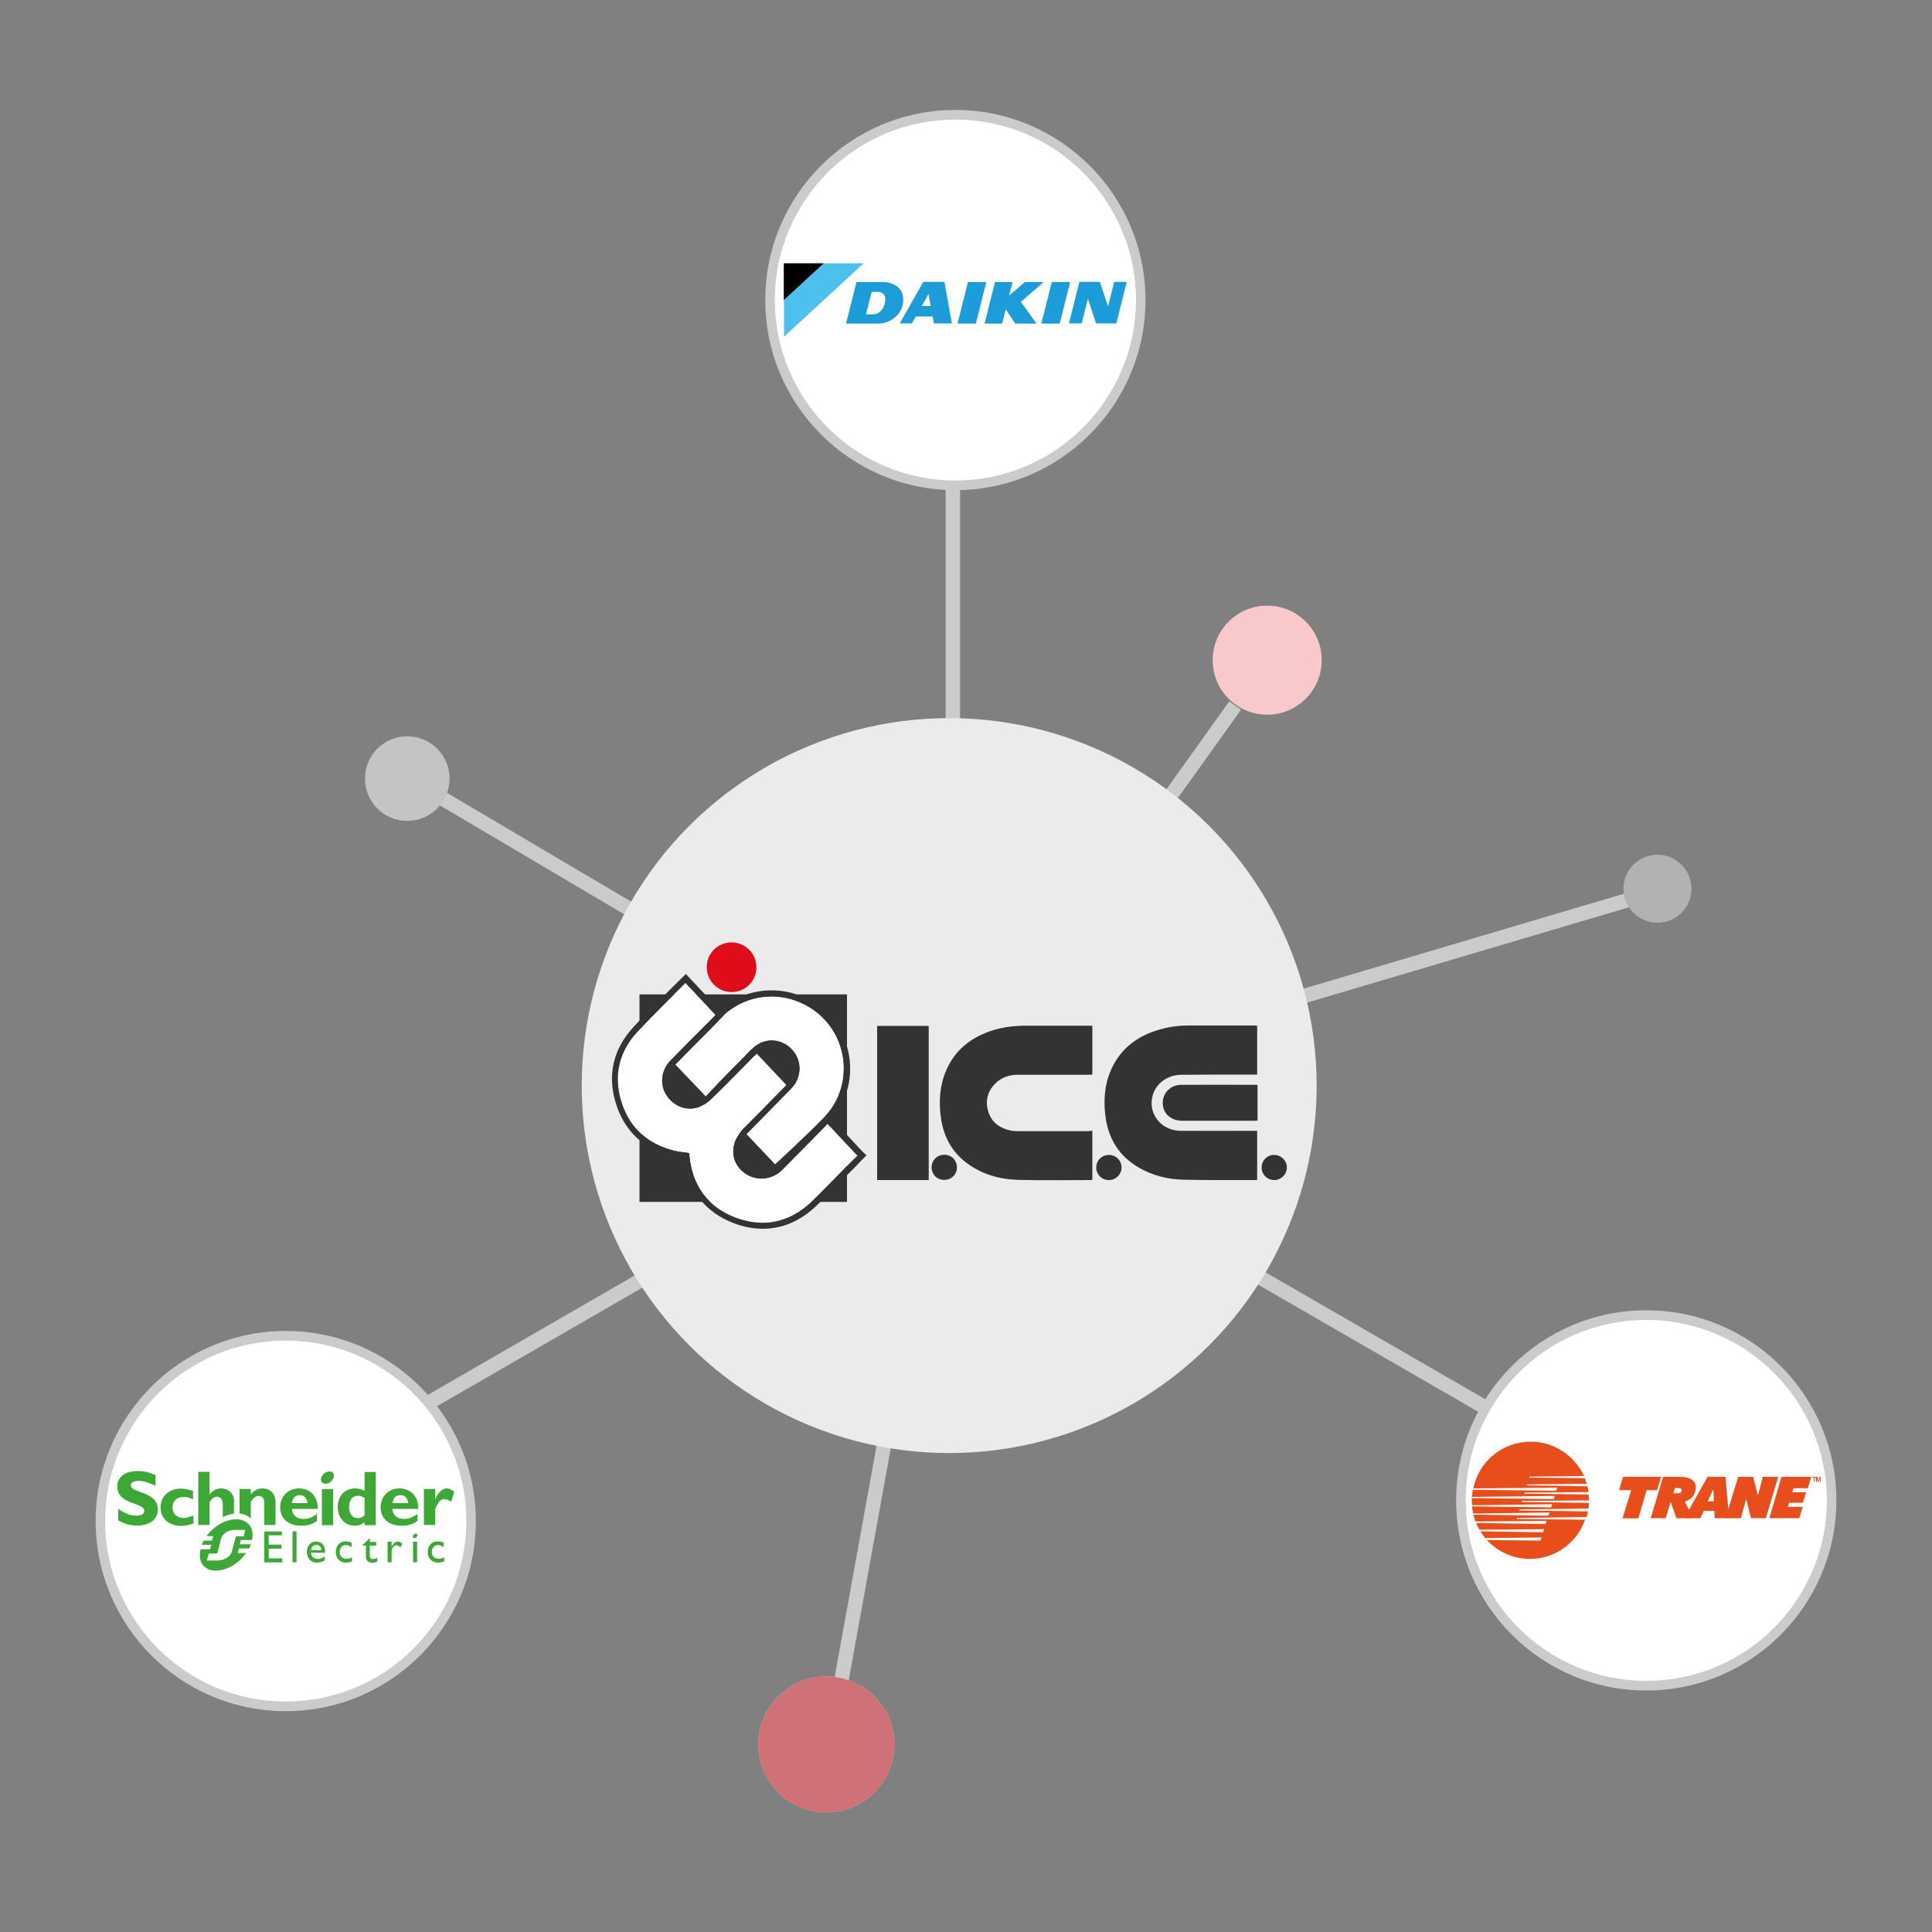 <svg xmlns="http://www.w3.org/2000/svg" xmlns:xlink="http://www.w3.org/1999/xlink" id="Capa_1" x="0px" y="0px" viewBox="0 0 1000 1000" style="enable-background:new 0 0 1000 1000;" xml:space="preserve">
<rect x="0" y="0" width="1000" height="1000" fill="#808080" stroke="none"/>
<style type="text/css">
	.st0{fill:none;stroke:#CBCBCB;stroke-width:7.457;stroke-miterlimit:10;}
	.st1{fill-rule:evenodd;clip-rule:evenodd;fill:#FFFFFF;}
	.st2{fill:#CBCBCB;}
	.st3{clip-path:url(#SVGID_2_);fill:#FFFFFF;}
	.st4{fill:#4EC0ED;}
	.st5{fill:#1C9DD9;}
	.st6{clip-path:url(#SVGID_4_);fill:#FFFFFF;}
	.st7{fill-rule:evenodd;clip-rule:evenodd;fill:#E74E1C;}
	.st8{clip-path:url(#SVGID_6_);fill:#FFFFFF;}
	.st9{fill:#3DA836;}
	.st10{fill-rule:evenodd;clip-rule:evenodd;fill:#ECEBEB;}
	.st11{fill:#333333;}
	.st12{fill:#FFFFFF;}
	.st13{fill:#DF0C19;}
	.st14{opacity:0.22;fill:#E10613;}
	.st15{fill:#C5C4C4;}
	.st16{fill:#B2B2B2;}
	.st17{opacity:0.6;fill:#AD151E;}
</style>
<g>
	<g>
		<line class="st0" x1="493.2" y1="569.4" x2="493.2" y2="210.2"></line>
		<line class="st0" x1="493.2" y1="569.4" x2="182.1" y2="749"></line>
		<line class="st0" x1="493.2" y1="569.4" x2="804.2" y2="749"></line>
		<line class="st0" x1="639.3" y1="365.2" x2="493.2" y2="569.4"></line>
		<line class="st0" x1="859.7" y1="460.8" x2="493.2" y2="569.4"></line>
		<line class="st0" x1="429.3" y1="903.9" x2="488.3" y2="578.4"></line>
		<line class="st0" x1="225.6" y1="411.3" x2="493.2" y2="569.4"></line>
	</g>
	<g>
		<g>
			<circle class="st1" cx="494.5" cy="155.3" r="95.9"></circle>
			<path class="st2" d="M494.5,61.9c51.6,0,93.4,41.8,93.4,93.4s-41.8,93.4-93.4,93.4s-93.4-41.8-93.4-93.4S442.9,61.9,494.5,61.9      M494.5,56.9c-54.3,0-98.4,44.1-98.4,98.4s44.1,98.4,98.4,98.4s98.4-44.1,98.4-98.4S548.7,56.9,494.5,56.9L494.5,56.9z"></path>
		</g>
		<g>
			<defs>
				<circle id="SVGID_1_" cx="494.5" cy="155.3" r="93.4"></circle>
			</defs>
			<clipPath id="SVGID_2_">
				<use xlink:href="#SVGID_1_" style="overflow:visible;"></use>
			</clipPath>
			<rect x="391.3" y="125.7" class="st3" width="206.4" height="59.2"></rect>
		</g>
		<g>
			<path class="st4" d="M447,136.3h-41.2v38L447,136.3z"></path>
			<path d="M426.3,136.3h-20.6v19L426.3,136.3z"></path>
			<path class="st5" d="M501,146l-5.4,21.5h9.5l5.4-21.5H501z M477.9,145.9l-12.2,21.5h6.3l2-3.6h8.7l0.7,3.6h9.3l-3.9-21.5H477.9z      M479.3,158.4h-2.2l3.5-6.2l1.1,6.2H479.3z M544.4,146l-5.4,21.5h9.5l5.4-21.5H544.4z M540.2,146h-9.7l-8.2,7l1.8-7h-9.1     l-5.4,21.5h9.1l1.9-7.4l4.9,7.4h11l-8.1-11.3L540.2,146z M457.7,146l-2.5,0h-11.9l-5.4,21.5h11.8l4.7,0c6.6,0,13.1-4.9,13.1-12.4     C467.6,146.2,457.7,146,457.7,146 M458.2,155.7c0,0-0.6,7-6.6,7h-3.4l3-11.6h3.1C455.4,151.1,458.6,151.4,458.2,155.7      M576.7,145.9l-3.2,12.7l-4.2-12.7h-10.6l-5.4,21.5h6.6l3.2-12.8l4.2,12.8h10.5l5.4-21.5H576.7z"></path>
		</g>
	</g>
	<g>
		<g>
			
				<ellipse transform="matrix(0.23 -0.973 0.973 0.23 -99.499 1427.539)" class="st1" cx="852.1" cy="776.6" rx="95.9" ry="95.9"></ellipse>
			<path class="st2" d="M852.1,683.2c51.6,0,93.4,41.8,93.4,93.4s-41.8,93.4-93.4,93.4s-93.4-41.8-93.4-93.4     S800.5,683.2,852.1,683.2 M852.1,678.2c-54.3,0-98.4,44.1-98.4,98.4s44.1,98.4,98.4,98.4s98.4-44.1,98.4-98.4     S906.4,678.2,852.1,678.2L852.1,678.2z"></path>
		</g>
		<g>
			<defs>
				<circle id="SVGID_3_" cx="852.1" cy="776.6" r="93.4"></circle>
			</defs>
			<clipPath id="SVGID_4_">
				<use xlink:href="#SVGID_3_" style="overflow:visible;"></use>
			</clipPath>
			<rect x="749" y="742.4" class="st6" width="206.4" height="68.5"></rect>
		</g>
		<g>
			<path class="st7" d="M785,786.2l0.2-0.5l36-0.5c0.3-1,0.5-1.9,0.8-2.9l-35.7-0.5l0.2-0.5l35.7-0.5c0.2-1,0.2-1.9,0.3-2.9     l-34.9-0.5l0.2-0.5l34.7-0.3c0-1.1-0.2-2.1-0.2-3l-33.4-0.5l0.2-0.5l33.1-0.3c-0.2-1.1-0.3-2.1-0.6-3l-31.2-0.5l0.2-0.5l30.7-0.3     l-1-2.9l-28.8-0.3l0.2-0.5l28.2-0.3c-4.8-10.4-15.4-17.8-27.7-17.8c-14.6,0-26.9,10.4-29.6,24.2L806,770l-0.5,1.6l-43.2-0.5     c-0.2,1.3-0.3,2.4-0.5,3.7l42.9-0.5l-0.5,1.6l-42.4-0.5v1.3c0,0.8,0,1.6,0.2,2.4l41.4-0.5l-0.5,1.6l-41-0.5     c0.2,1.3,0.3,2.4,0.6,3.7l39.5-0.5l-0.5,1.6l-38.9-0.5c0.3,1.3,0.6,2.4,1.1,3.5l36.8-0.3l-0.5,1.6l-36-0.5     c0.5,1.3,1.1,2.4,1.8,3.5l33.4-0.3l-0.5,1.6l-32.5-0.5c0.8,1.3,1.6,2.4,2.6,3.5l29.1-0.3l-0.5,1.6l-27.8-0.3     c5.4,5.9,13.4,9.8,22.2,9.8c13.3,0,24.6-8.5,28.6-20.3L785,786.2L785,786.2z M840.1,764.4h19.7l-2.1,6.9h-5.4l-4.3,14.6h-8.2     l4.5-14.6H838L840.1,764.4z M876.2,785.8h-8.5l-2.9-8.2h-0.2l-2.4,8.2h-7.8l6.4-21.4h8.5c9.8,0,8.6,5.9,8.2,7.5     c-1,2.9-2.4,4.3-5.4,5.3L876.2,785.8L876.2,785.8z M866.1,772.9h1.1c1.9,0,2.9,0.2,3.2-1.3c0.3-1.3-1-1.4-2.4-1.4h-1.1     L866.1,772.9L866.1,772.9z"></path>
			<path class="st7" d="M880.1,785.8h-8.3l12-21.4h9.3l1.9,21.4h-7.5l-0.2-3.8h-5.4L880.1,785.8L880.1,785.8z M886.9,771.3h-0.3     l-2.7,5.8h3.2L886.9,771.3z"></path>
			<path class="st7" d="M912.4,764.4h8l-6.4,21.4h-7.7l-2.4-9.6h-0.2l-2.6,9.6h-8l6.6-21.4h7.7l2.4,9.3h0.2L912.4,764.4z      M922.1,764.4h15.4l-1.8,5.9h-7.4l-0.6,2.1h7.2l-1.8,5.4H926l-0.6,2.2h7.7l-1.8,5.8h-15.5L922.1,764.4L922.1,764.4z M939.3,767     h-0.5v-2.1h-0.6v-0.5h1.6v0.5h-0.5V767z M942.5,767H942v-2.1l-0.5,2.1H941l-0.5-2.1v2.1h-0.5v-2.6h0.8l0.5,2.1l0.5-2.1h0.6V767z"></path>
		</g>
	</g>
	<g>
		<g>
			
				<ellipse transform="matrix(0.383 -0.924 0.924 0.383 -636.074 622.607)" class="st1" cx="147.9" cy="787.3" rx="95.9" ry="95.9"></ellipse>
			<path class="st2" d="M147.9,693.9c51.6,0,93.4,41.8,93.4,93.4s-41.8,93.4-93.4,93.4s-93.4-41.8-93.4-93.4S96.3,693.9,147.9,693.9      M147.9,688.9c-54.3,0-98.4,44.1-98.4,98.4s44.1,98.4,98.4,98.4s98.4-44.1,98.4-98.4S202.1,688.9,147.9,688.9L147.9,688.9z"></path>
		</g>
		<g>
			<defs>
				<circle id="SVGID_5_" cx="147.9" cy="787.3" r="93.4"></circle>
			</defs>
			<clipPath id="SVGID_6_">
				<use xlink:href="#SVGID_5_" style="overflow:visible;"></use>
			</clipPath>
			<rect x="44.7" y="753" class="st8" width="206.4" height="68.5"></rect>
		</g>
		<g>
			<path class="st9" d="M80.5,769c-4-1.8-6.4-2.5-8.7-2.5c-2.5,0-4.1,0.9-4.1,2.3c0,4.1,14,3,14,12.5c0,5.3-4.4,8.3-10.6,8.3     c-4.8,0-7.2-1.2-9.9-2.7v-5.9c3.9,2.6,6.4,3.5,9.4,3.5c2.6,0,4.1-0.9,4.1-2.5c0-4.5-14-2.9-14-12.7c0-4.8,4.1-7.9,10.5-7.9     c3.1,0,5.9,0.6,9.3,2.1V769z M100.2,788.5c-2.3,0.8-4.3,1.3-6.3,1.3c-6.5,0-10.8-3.8-10.8-9.6c0-5.7,4.4-9.7,10.5-9.7     c1.9,0,4.3,0.5,6.3,1.2v4.4c-1.5-0.8-3.3-1.3-4.8-1.3c-3.5,0-5.8,2.1-5.8,5.4c0,3.3,2.2,5.5,5.6,5.5c1.4,0,2.7-0.3,5.2-1.3     L100.2,788.5z M151.1,778c0.2-2.6,1.7-4.1,4-4.1c2.3,0,3.8,1.5,4,4.1H151.1z M154.8,770.4c-5.7,0-9.8,4.1-9.8,9.8     c0,5.7,4.2,9.5,10.8,9.5c1.5,0,5,0,8.3-2.5v-3.6c-2.7,1.9-4.5,2.6-6.9,2.6c-3.7,0-5.9-1.9-6.1-5.2h13.4     C164.6,774.3,160.2,770.4,154.8,770.4 M166.6,789.4h5.8v-18.6h-5.8V789.4z M188.7,784.3c-1.2,1.1-2.2,1.5-3.5,1.5     c-2.8,0-4.5-2.3-4.5-5.7c0-3.7,1.7-5.9,4.7-5.9c1.1,0,2.4,0.5,3.3,1.1V784.3z M188.7,761.9v9.7c-1.6-0.8-3.2-1.2-4.9-1.2     c-5.3,0-9,3.9-9,9.6c0,5.6,3.7,9.7,8.7,9.7c2,0,3.5-0.5,5.2-1.8v1.5h5.8v-27.5H188.7z M203.2,778c0.2-2.6,1.7-4.1,4-4.1     c2.3,0,3.8,1.5,4.1,4.1H203.2z M206.8,770.4c-5.7,0-9.8,4.1-9.8,9.8c0,5.7,4.2,9.5,10.8,9.5c1.4,0,5,0,8.3-2.5v-3.6     c-2.7,1.9-4.6,2.6-6.9,2.6c-3.7,0-5.9-1.9-6.1-5.2h13.4C216.7,774.3,212.2,770.4,206.8,770.4"></path>
			<path class="st9" d="M225.2,776.1L225.2,776.1c1.8-3.9,3.8-5.7,6-5.7c1.2,0,2.2,0.4,3.9,1.7l-1.6,5.2c-1.5-1-2.5-1.4-3.5-1.4     c-2.1,0-3.5,2-4.8,5.4v8h-5.8v-18.6h5.8V776.1z M172.7,762.9c0.5,1.4-0.4,3.5-2.2,4.5c-1.8,1-3.6,0.7-4.2-0.7     c-0.6-1.4,0.4-3.5,2.2-4.5C170.3,761.2,172.2,761.5,172.7,762.9"></path>
			<path class="st9" d="M121.2,777.5c0-5-3.4-7.1-6.8-7.1c-2.3,0-4.2,1-5.9,3.1h-0.1v-11.7h-5.8v27.5h5.8v-11.8     c1.4-2,2.5-2.8,3.9-2.8c1.8,0,3,1.3,3,4.1v6.5c2-1,4-1.6,5.8-1.9V777.5z M135.9,770.4c-2.4,0-4.2,0.9-6.1,3v-2.7H124v12.7     c2,0.2,4.6,1.1,5.8,2.7v-8.7c1.5-2.3,2.6-3.1,4.1-3.1c1.7,0,2.9,1.1,2.9,3.7v11.3h5.8v-11.8C142.6,772.1,138.8,770.4,135.9,770.4      M145.9,794.7h-6.8v4.8h6.6v2.1h-6.6v5h7v2.1h-9.3v-16h9.1L145.9,794.7z M151.4,808.6h2.1v-16h-2.1V808.6z M163.8,799.7     c1.5,0,2.4,1,2.5,2.6H161C161.2,800.6,162.2,799.7,163.8,799.7z M160.9,803.7h7.4c0-3.9-1.8-5.8-4.6-5.8c-2.9,0-4.9,2.1-4.9,5.3     c0,2.9,1.8,5.6,5.1,5.6c1.8,0,2.9-0.4,4.2-1.2v-2c-1.2,0.8-2.4,1.3-3.7,1.3C162.4,806.8,161.2,805.8,160.9,803.7 M181.9,800.8     c-1.2-0.8-2-1.1-2.9-1.1c-1.9,0-3.2,1.5-3.2,3.6c0,2.2,1.4,3.5,3.6,3.5c0.9,0,1.7-0.2,2.8-0.7v2.1c-0.7,0.3-2,0.6-3.1,0.6     c-3.2,0-5.3-2.2-5.3-5.3c0-3.5,2-5.7,5.2-5.7c1.2,0,2,0.3,3,0.7L181.9,800.8z M191.4,798.1h3.3v1.9h-3.3v5.4     c0,1.2,0.9,1.6,1.5,1.6c0.8,0,1.5-0.3,2.4-0.8v2c-0.7,0.4-1.9,0.7-2.5,0.7c-2.3,0-3.4-1.4-3.4-3.3v-5.6h-1.8v-0.2l3.9-3.8     L191.4,798.1z M202.7,798.1v2.4h0c1.1-1.9,2.1-2.6,3.1-2.6c0.8,0,1.6,0.4,2.5,1.2l-1.1,1.8c-0.6-0.6-1.5-1.1-1.9-1.1     c-1.4,0-2.6,1.5-2.6,3.3v5.5h-2.1v-10.6H202.7z M229.6,800.8c-1.2-0.8-2-1.1-2.9-1.1c-1.9,0-3.2,1.5-3.2,3.6     c0,2.2,1.4,3.5,3.6,3.5c0.9,0,1.7-0.2,2.8-0.7v2.1c-0.7,0.3-2.1,0.6-3.2,0.6c-3.1,0-5.3-2.2-5.3-5.3c0-3.5,2-5.7,5.2-5.7     c1.2,0,2,0.3,3.1,0.7L229.6,800.8z M213.8,808.6h2.1v-10.6h-2.1V808.6z"></path>
			<path class="st9" d="M216,794.3c0.2,0.5-0.2,1.2-0.8,1.6c-0.6,0.4-1.3,0.3-1.5-0.3c-0.2-0.5,0.2-1.2,0.8-1.6     C215.1,793.6,215.8,793.8,216,794.3 M122.8,795.1c-0.4,0-0.5,0.1-0.7,0.2c-0.1,0.1-0.1,0.1-0.1,0.3l-1.9,7.1     c-0.4,2.5-3.5,5-7.5,5h-5.5l1-3.6h3.5c0.4,0,0.6-0.1,0.9-0.4c0.1-0.1,0.2-0.3,0.2-0.4l1.5-6.2c0.4-2.5,3.1-5.2,7-5.2h5.7     l-0.7,3.3H122.8z M124.1,799.4l0.6-2.3h5.7c0.7-3.3,0.2-6.4-1.9-8.4c-4.1-4.1-12.6-2.7-19,3.4c-1,0.9-1.8,2-2.6,3h3.5l-0.8,2.3     h-4.1c-0.4,0.7-0.8,1.4-1,2.2h4.9l-0.8,2.3h-4.8c-0.8,3.5-0.3,6.8,1.8,8.8c4,4,12.5,2.6,18.9-3.5c1.1-1.1,2-2.2,2.9-3.4h-4.4     l0.7-2.3h5.2c0.4-0.7,0.7-1.4,1-2.2H124.1z"></path>
		</g>
	</g>
	<g>
		<circle class="st10" cx="491.3" cy="561.9" r="190.2"></circle>
		<g>
			<g>
				<rect x="331" y="514.7" class="st11" width="107.4" height="107.4"></rect>
				<g>
					<g>
						<path class="st12" d="M391.8,542.9c-0.1,0.1-0.3,0.2-0.4,0.3L391.8,542.9L391.8,542.9z"></path>
						<path class="st12" d="M428.2,576.6l-0.8,0.9c-0.1,0.2-0.3,0.3-0.4,0.5c-8.2,8.6-25.8,24.8-25.8,24.8l-14.7-15.5l-0.2-0.2        c0,0,17.1-17.4,23.3-23.7c0.6-0.7,1.2-1.4,1.7-2.1c3.2-4.8,3.4-10.9,0.3-15.8c-2.7-4.3-7.3-6.9-12.1-6.9        c-1.6,0-3.3,0.3-4.9,0.9c-0.9,0.3-1.7,0.8-2.6,1.3c-0.6,0.4-1.2,0.8-1.7,1.2l-0.8,0.8c-0.2,0.2-0.4,0.4-0.6,0.5        c-0.4,0.3-0.7,0.6-1,1c-2,2.1-4.1,4.1-6.1,6.2c-2.3,2.3-4.6,4.7-7,7.1c-5.2,5.4-9.5,10-9.5,10l-0.3-0.3l-15.5-16.2        c3.8-3.9,7.7-7.8,11.4-11.6c2-2,3.9-3.9,5.9-5.9c1.5-1.5,3-3.1,4.3-4.4c0.6-0.6,1.1-1.2,1.6-1.7l2.2-2.2l-0.1-0.1        c7-6.2,15.7-9.4,24.5-9.4c9.4,0,18.9,3.6,26.3,10.7C439.3,539.8,440.6,562.1,428.2,576.6z"></path>
					</g>
					<path class="st13" d="M378.7,487.8c7,0,12.8,5.7,12.8,12.7c0.1,7.2-5.6,13-12.9,13c-7,0-12.8-5.8-12.8-12.9       C365.8,493.4,371.5,487.8,378.7,487.8z"></path>
					<g>
						<path class="st12" d="M391.8,542.9c-0.1,0.1-0.3,0.2-0.4,0.3L391.8,542.9L391.8,542.9z"></path>
						<path class="st12" d="M443.8,598c-2.2,2.2-4.9,5-7.7,7.9c-5.3,5.3-10.4,10.7-15.8,15.9c-7.7,7.3-16.3,11.1-25.6,11.1        c-4.4,0-9-0.9-13.8-2.6c-14.6-5.5-22.6-16.6-24.1-32.2c0-0.5-0.1-0.9-0.2-1.3c-2.8-0.4-5.5-0.6-8.1-1.3        c-13.6-3.5-22.8-12-26.9-25.4c-4.1-13.4-1.2-25.7,8.3-36c7.6-8.3,24.9-25.3,24.9-25.3s10.1,10.6,15.4,16.3        c0.1,0.1,0.1,0.1,0.2,0.2c-1.7,1.8-3.8,4-6,6.1c-5.9,5.9-11.8,11.8-17.6,17.8c-0.7,0.7-1.2,1.4-1.7,2.2        c-3,4.6-3.2,10.5-0.3,15.2c2.7,4.4,7.4,7.2,12.3,7.2c1.4,0,2.9-0.2,4.3-0.7c1.1-0.4,2.1-0.9,3.1-1.5c1.4-0.8,2.7-1.8,3.8-2.9        c2.9-2.8,5.7-5.6,8.5-8.4c0,0,0,0,0.1-0.1c4.5-4.5,8.9-9,13.3-13.5c0.4-0.4,0.9-0.8,1.5-1.4c5,5.3,10,10.5,15.4,16.3        c-6.3,6.5-22.9,23.3-23.1,23.4l-1.8,2.6c-4,5.8-3.5,13.3,1.5,18.1c2.9,2.9,6.7,4.3,10.5,4.3c3.8,0,7.6-1.5,10.6-4.4        c7.2-7.3,14.4-14.6,21.6-21.9c0.6-0.6,1.2-1.3,1.9-2.1C433.5,587,438.6,592.4,443.8,598z"></path>
						<path class="st11" d="M446.2,595.8l-15.5-16.6l-0.2-0.2c6.5-7.4,9.8-17,9.5-27.1c-0.3-10.6-4.6-20.5-12.1-27.7        c-7.8-7.5-17.9-11.6-28.6-11.6c-9.9,0-19.4,3.6-26.7,10.2l-15.4-16.3l-2.2-2.4l-2.3,2.3c-0.7,0.7-17.5,17.1-25,25.4        c-10.3,11.2-13.4,24.7-9,39.1c2.2,7.2,5.8,13.2,10.7,17.8c4.9,4.6,11.1,7.9,18.4,9.8c2,0.5,4,0.8,5.9,1c0.1,0,0.1,0,0.2,0        c2,16.4,11,28,26.1,33.7c5,1.9,10,2.8,14.9,2.8c10.1,0,19.4-4,27.8-12c3.8-3.6,7.6-7.5,11.2-11.2c1.5-1.6,3.1-3.2,4.7-4.7        c2-2,4-4,5.7-5.8l2-2.1l2.2-2.2L446.2,595.8z M372.7,527.4l2.2-2.2l-0.1-0.1c7-6.2,15.7-9.4,24.5-9.4        c9.4,0,18.9,3.6,26.3,10.7c13.8,13.3,15,35.6,2.6,50.1l-0.8,0.9c-0.1,0.2-0.3,0.3-0.4,0.5c-8.2,8.6-25.8,24.8-25.8,24.8        l-14.7-15.5l-0.2-0.2c0,0,17.1-17.4,23.3-23.7c0.6-0.7,1.2-1.4,1.7-2.1c3.2-4.8,3.4-10.9,0.3-15.8c-2.7-4.3-7.3-6.9-12.1-6.9        c-1.6,0-3.3,0.3-4.9,0.9c-0.9,0.3-1.7,0.8-2.6,1.3c-0.6,0.4-1.2,0.8-1.7,1.2l-0.8,0.8c-0.2,0.2-0.4,0.4-0.6,0.5        c-0.4,0.3-0.7,0.6-1,1c-2,2.1-4.1,4.1-6.1,6.2c-2.3,2.3-4.6,4.7-7,7.1c-5.2,5.4-9.5,10-9.5,10l-0.3-0.3l-15.5-16.2        c3.8-3.9,7.7-7.8,11.4-11.6c2-2,3.9-3.9,5.9-5.9c1.5-1.5,3-3.1,4.3-4.4C371.6,528.5,372.2,528,372.7,527.4z M399.3,605.5        c-1.6,0.8-3.3,1.2-5.1,1.2c-3.1,0-6-1.2-8.3-3.4c-3.7-3.6-4.2-9-1.5-13.4l14.4,15.2L399.3,605.5z M409.1,558.9l-14.8-15.6        c0.5-0.3,1-0.5,1.4-0.7c1.2-0.5,2.5-0.7,3.8-0.7c3.8,0,7.3,2,9.4,5.4C411.2,550.8,411.2,555.3,409.1,558.9z M391.8,542.9        c-0.1,0.1-0.3,0.2-0.4,0.3L391.8,542.9L391.8,542.9z M362.2,569.1c-0.6,0.3-1.3,0.6-1.9,0.8c-1.1,0.4-2.1,0.5-3.2,0.5        c-3.8,0-7.5-2.2-9.5-5.6c-2.1-3.5-2.1-7.8-0.1-11.2L362.2,569.1z M436.1,605.9c-5.3,5.3-10.4,10.7-15.8,15.9        c-7.7,7.3-16.3,11.1-25.6,11.1c-4.4,0-9-0.9-13.8-2.6c-14.6-5.5-22.6-16.6-24.1-32.2c0-0.5-0.1-0.9-0.2-1.3        c-2.8-0.4-5.5-0.6-8.1-1.3c-13.6-3.5-22.8-12-26.9-25.4c-4.1-13.4-1.2-25.7,8.3-36c7.6-8.3,24.9-25.3,24.9-25.3        s10.1,10.6,15.4,16.3c0.1,0.1,0.1,0.1,0.2,0.2c-1.7,1.8-3.8,4-6,6.1c-5.9,5.9-11.8,11.8-17.6,17.8c-0.7,0.7-1.2,1.4-1.7,2.2        c-3,4.6-3.2,10.5-0.3,15.2c2.7,4.4,7.4,7.2,12.3,7.2c1.4,0,2.9-0.2,4.3-0.7c1.1-0.4,2.1-0.9,3.1-1.5c1.4-0.8,2.7-1.8,3.8-2.9        c2.9-2.8,5.7-5.6,8.5-8.4c0,0,0,0,0.1-0.1c4.5-4.5,8.9-9,13.3-13.5c0.4-0.4,0.9-0.8,1.5-1.4c5,5.3,10,10.5,15.4,16.3        c-6.3,6.5-22.9,23.3-23.1,23.4l-1.8,2.6c-4,5.8-3.5,13.3,1.5,18.1c2.9,2.9,6.7,4.3,10.5,4.3c3.8,0,7.6-1.5,10.6-4.4        c7.2-7.3,14.4-14.6,21.6-21.9c0.6-0.6,1.2-1.3,1.9-2.1c5.2,5.6,10.3,11.1,15.5,16.6C441.7,600.2,438.9,603,436.1,605.9z"></path>
					</g>
				</g>
			</g>
			<g>
				<path class="st11" d="M565.4,585.3c0,8.5,0,16.9,0,25.3c-0.3,0.1-0.5,0.2-0.8,0.2c-12.5,0-25.1,0.2-37.6-0.1      c-9.8-0.3-19-2.9-27-9c-7.4-5.7-11.5-13.4-12.9-22.6c-1.3-8.6-0.8-17.1,2.7-25.2c4.4-10.1,12.2-16.5,22.5-20.1      c5.7-2,11.6-2.8,17.7-2.9c11.4,0,22.7,0,34.1,0c0.4,0,0.8,0,1.3,0.1c0,8.4,0,16.7,0,25.2c-0.6,0-1.2,0.1-1.8,0.1      c-12.2,0-24.5,0-36.7,0c-4.7,0-8.8,1.4-12.1,4.9c-3.9,4.1-4.9,9.1-3.2,14.4c1.8,5.5,6,8.4,11.6,9.6c1.1,0.2,2.2,0.3,3.4,0.3      c12.3,0,24.7,0,37,0C564.1,585.3,564.7,585.3,565.4,585.3z"></path>
				<path class="st11" d="M480.7,610.8c-8.9,0-17.8,0-26.7,0c0-26.6,0-53.1,0-79.8c8.9,0,17.8,0,26.7,0      C480.7,557.6,480.7,584.1,480.7,610.8z"></path>
				<g>
					<path class="st11" d="M650.7,530.9c0,8.4,0,16.8,0,25.3c-0.7,0-1.3,0-1.9,0c-12.4,0-24.8,0-37.2,0.1c-6.9,0-12.8,4-14.8,10.1       c-3.1,9.4,3.8,18.8,14.2,18.9c12.5,0.1,25.1,0,37.6,0c0.7,0,1.4,0,2.1,0c0,8.5,0,16.9,0,25.4c-0.3,0-0.5,0.1-0.7,0.1       c-12.6,0-25.2,0.1-37.8-0.2c-7.8-0.2-15.4-2.1-22.3-6c-11-6.2-16.7-15.9-17.9-28.3c-0.9-8.6,0.1-16.9,4.1-24.7       c5.2-10,13.7-15.8,24.4-18.8c4.9-1.4,9.8-2,14.9-2c11.3,0,22.6,0,33.9,0C649.7,530.8,650.2,530.9,650.7,530.9z"></path>
					<path class="st11" d="M650.9,561.6c0,6.1,0,12.2,0,18.4c-0.5,0-0.9,0.1-1.3,0.1c-12.5,0-25.1,0-37.6,0c-5.2,0-9.2-2.9-10-7.4       c-1.1-5.8,3.1-11.1,9.2-11.2c13-0.1,26,0,39.1,0C650.4,561.5,650.6,561.6,650.9,561.6z"></path>
				</g>
				<path class="st11" d="M482.2,604.2c0-3.7,2.9-6.5,6.6-6.5c3.7,0,6.5,2.9,6.5,6.6c0,3.6-2.9,6.4-6.5,6.4      C485.1,610.8,482.2,607.9,482.2,604.2z"></path>
				<path class="st11" d="M573.9,610.8c-3.7,0-6.5-3-6.5-6.6c0.1-3.7,3-6.5,6.7-6.4c3.7,0.1,6.5,3,6.4,6.7      C580.4,608,577.5,610.8,573.9,610.8z"></path>
				<path class="st11" d="M659.6,610.8c-3.7,0-6.6-2.9-6.6-6.5c0-3.6,2.8-6.5,6.4-6.5c3.7,0,6.6,2.8,6.7,6.4      C666.1,607.8,663.2,610.7,659.6,610.8z"></path>
			</g>
		</g>
	</g>
	<circle class="st12" cx="655.9" cy="341.7" r="28.2"></circle>
	<circle class="st14" cx="655.9" cy="341.7" r="28.2"></circle>
	<circle class="st15" cx="210.8" cy="403" r="21.9"></circle>
	<circle class="st16" cx="857.9" cy="460" r="17.6"></circle>
	<circle class="st12" cx="427.7" cy="902.9" r="35.2"></circle>
	<circle class="st17" cx="427.7" cy="902.9" r="35.2"></circle>
</g>
</svg>
